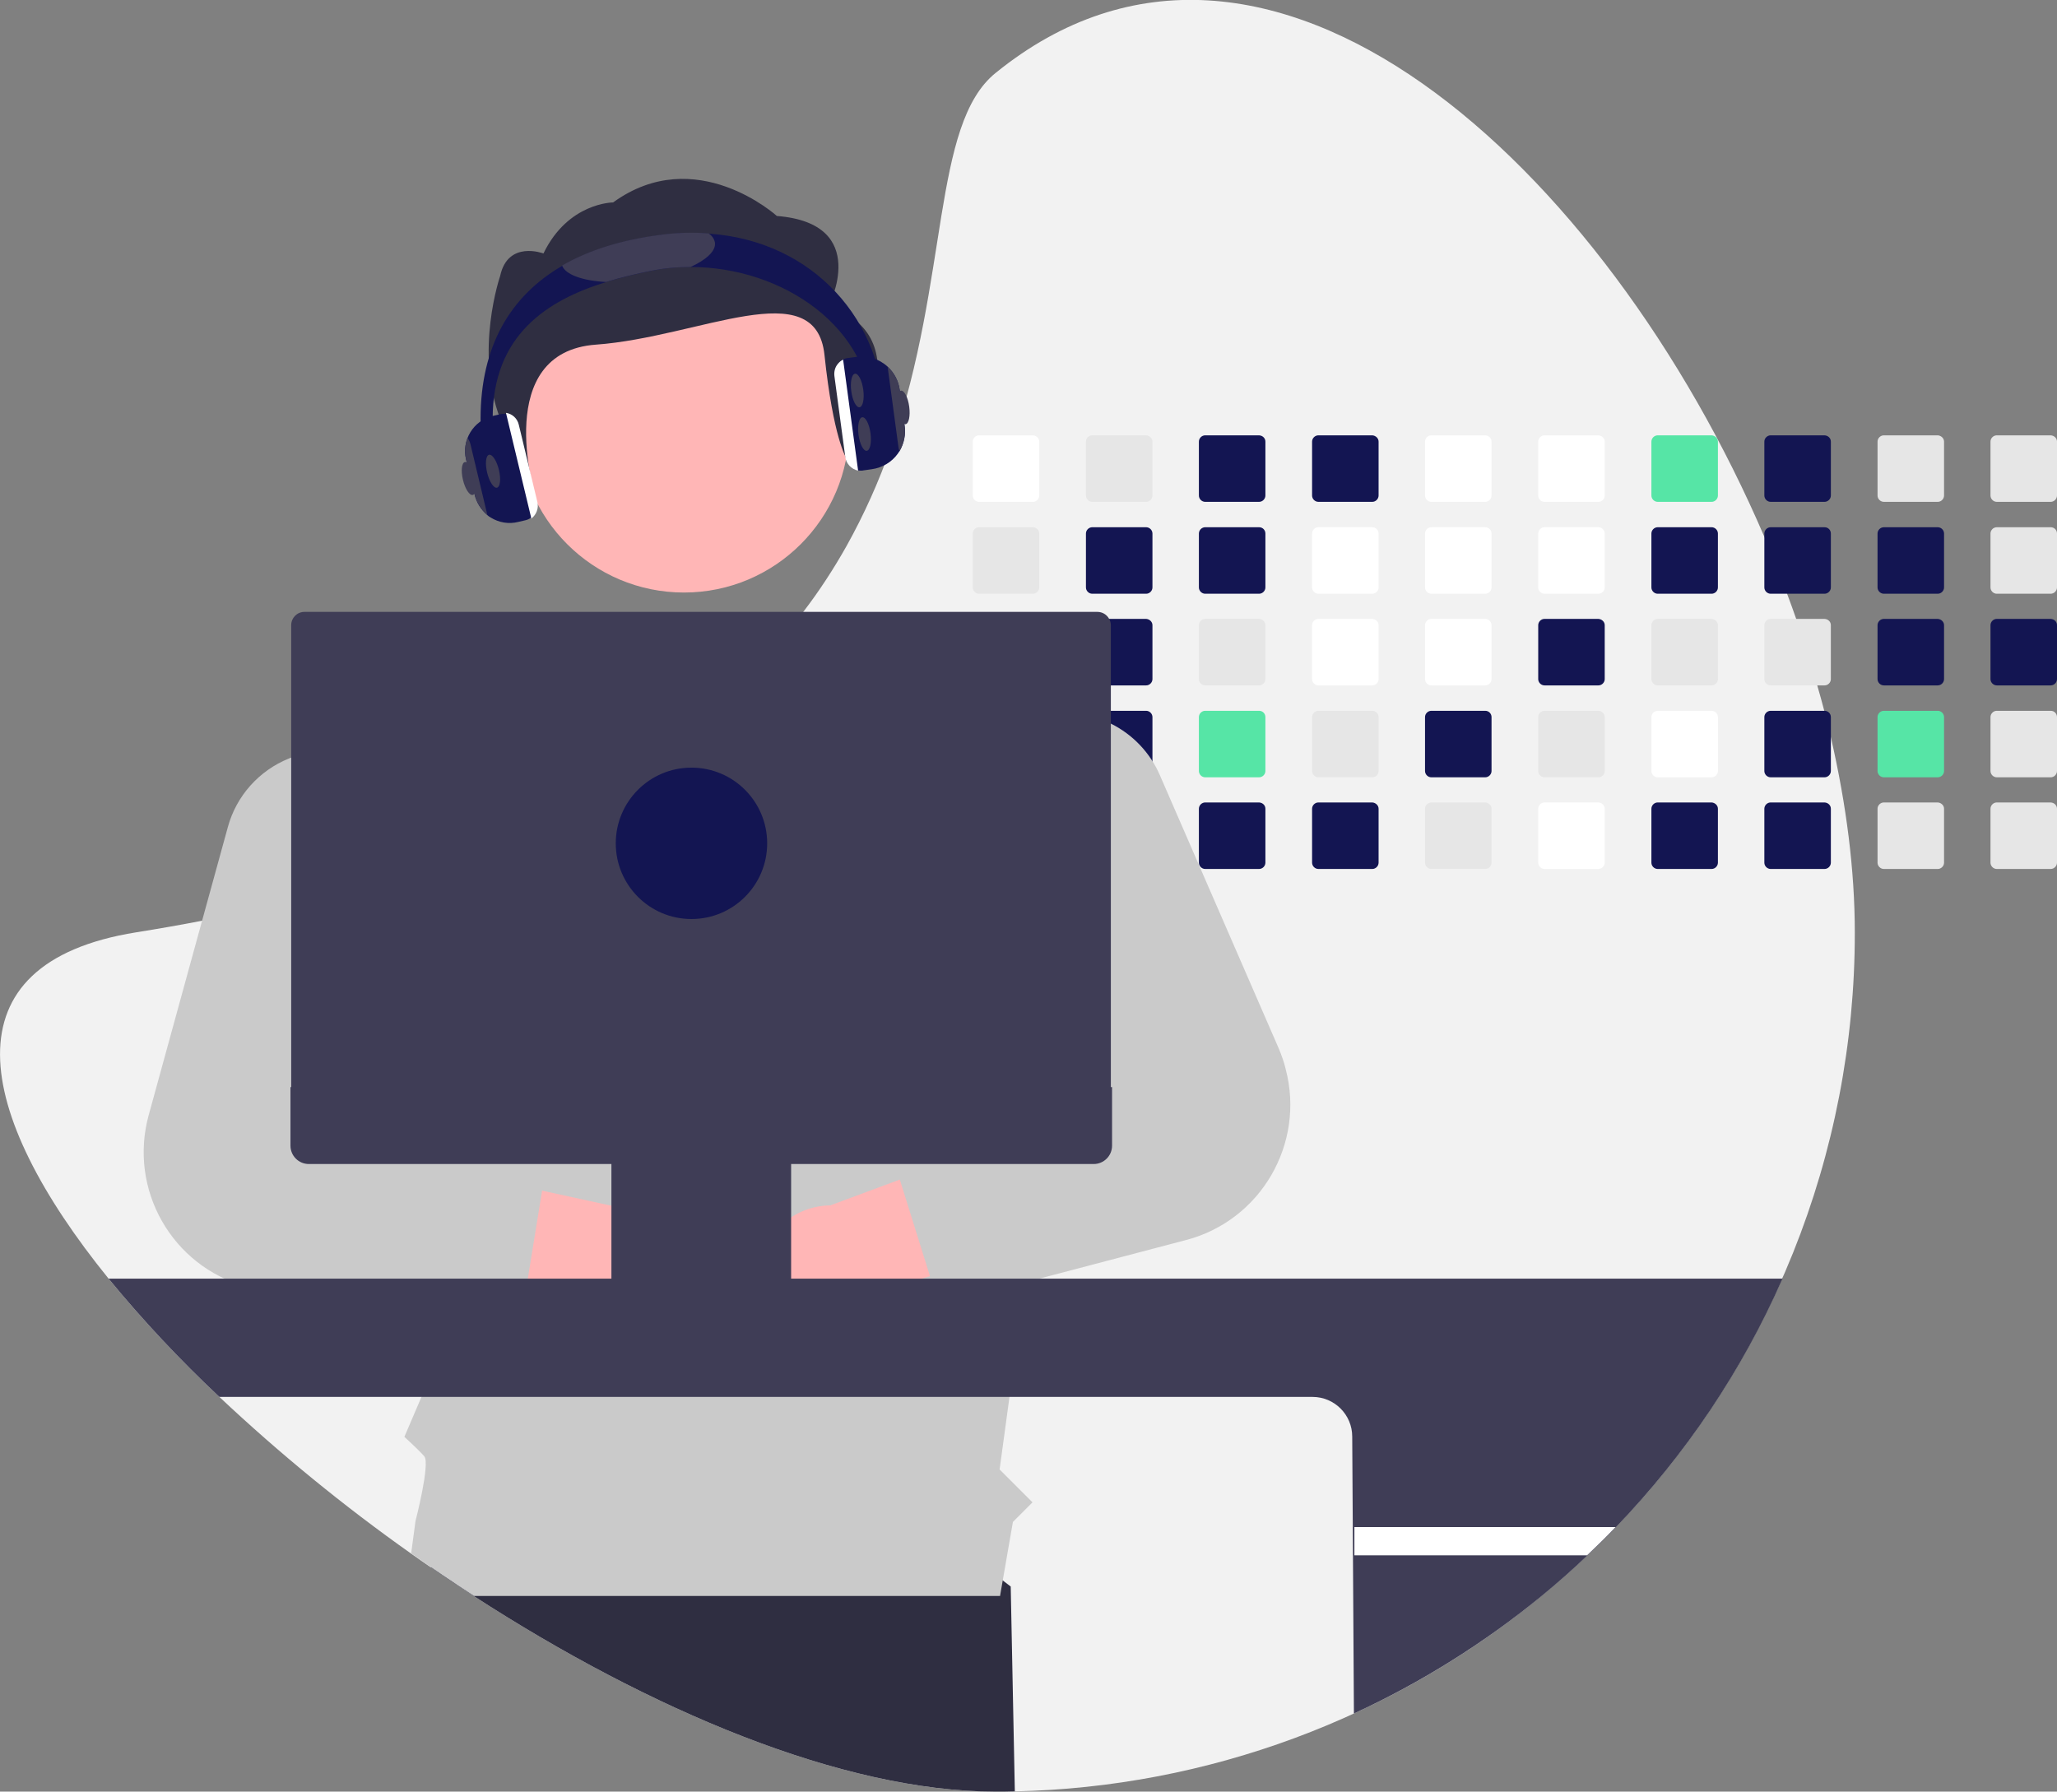 <?xml version="1.0" encoding="utf-8"?>
<!-- Generator: Adobe Illustrator 23.0.6, SVG Export Plug-In . SVG Version: 6.00 Build 0)  -->
<svg version="1.1" id="Layer_1" xmlns="http://www.w3.org/2000/svg" xmlns:xlink="http://www.w3.org/1999/xlink" x="0px" y="0px"
	 viewBox="0 0 850.5 740.8" style="enable-background:new 0 0 850.5 740.8;" xml:space="preserve">
<rect x="0" y="0" width="850.5" height="740.8" fill="#808080" stroke="none"/>
<style type="text/css">
	.st0{fill:#F2F2F2;}
	.st1{fill:#2F2E41;}
	.st2{fill:#FFFFFF;}
	.st3{fill:#E6E6E6;}
	.st4{fill:#131552;}
	.st5{fill:#56E5A6;}
	.st6{fill:#FFB6B6;}
	.st7{fill:#CACACA;}
	.st8{fill:#3F3D56;}
</style>
<path class="st0" d="M766.9,385.5c0.1,91.7-35.3,179.8-98.8,245.9c-3.8,4-7.8,7.9-11.8,11.7c-6.1,5.8-12.5,11.5-19.1,16.9
	c-61.4,50.6-138,79-217.6,80.7c-2.6,0.1-5.3,0.1-8,0.1c-63.4,0-143.2-33.9-215.6-80.8c-6-3.9-11.9-7.9-17.8-11.9
	c-2.8-1.9-5.5-3.8-8.2-5.7c-27.9-19.7-54.4-41.4-79.3-64.8c-16.3-15.3-31.6-31.6-45.8-48.9C-10.7,460.1-23,398.2,56.3,385.5
	c9.4-1.5,18.5-3.1,27.3-4.8c12.8-2.5,25.1-5.1,36.8-8c15.8-3.8,30.6-8,44.4-12.5c4.7-1.5,9.2-3,13.7-4.6
	c65.7-23.1,109.7-53.2,139.7-85.9c5.1-5.5,9.8-11.1,14-16.8c6.6-8.6,12.5-17.7,17.8-27.1c7.3-13.1,13.5-26.9,18.4-41l0.3-0.8
	c23.8-68.7,16.6-132.5,42.9-153.8C524-61,663.9,68.9,729.6,222.2c3.3,7.7,6.4,15.5,9.3,23.3c1.3,3.5,2.6,7,3.8,10.5
	c3.2,9.1,6.1,18.3,8.7,27.5c1,3.5,2,7,2.9,10.5c1,3.8,1.9,7.5,2.8,11.3C763.4,332.7,766.9,359.9,766.9,385.5z"/>
<path class="st1" d="M419.6,740.7c-2.6,0.1-5.3,0.1-8,0.1c-63.4,0-143.2-33.9-215.6-80.8c-6-3.9-11.9-7.8-17.8-11.9l5.2-31.4
	L339.5,596l78.4,60L419.6,740.7z"/>
<path class="st2" d="M427.1,180h-22.3c-1.4,0-2.6,1.2-2.6,2.6v22.3c0,1.4,1.2,2.6,2.6,2.6c0,0,0,0,0,0h22.3c1.4,0,2.6-1.2,2.6-2.6
	v-22.3C429.7,181.2,428.5,180.1,427.1,180z"/>
<path class="st3" d="M427.1,218h-22.3c-1.4,0-2.6,1.2-2.6,2.6v22.3c0,1.4,1.2,2.6,2.6,2.6c0,0,0,0,0,0h22.3c1.4,0,2.6-1.2,2.6-2.6
	v-22.3C429.7,219.2,428.5,218,427.1,218z"/>
<path class="st3" d="M427.1,255.9h-22.3c-1.4,0-2.6,1.2-2.6,2.6v22.3c0,1.4,1.2,2.6,2.6,2.6c0,0,0,0,0,0h22.3c1.4,0,2.6-1.2,2.6-2.6
	v-22.3C429.7,257.1,428.5,256,427.1,255.9z"/>
<path class="st3" d="M429.7,296c-0.2-1.2-1.3-2.1-2.6-2.1h-22.3c-1.4,0-2.6,1.2-2.6,2.6v22.3c0,1.4,1.2,2.6,2.6,2.6c0,0,0,0,0,0
	h22.3c1.4,0,2.6-1.2,2.6-2.6v-22.3C429.7,296.3,429.7,296.2,429.7,296z"/>
<path class="st3" d="M428.1,332c-0.3-0.1-0.7-0.2-1-0.2h-22.3c-1.4,0-2.6,1.2-2.6,2.6c0,0,0,0,0,0v22.3c0,1.4,1.1,2.6,2.6,2.6
	c0,0,0,0,0,0h22.3c1.4,0,2.6-1.2,2.6-2.6v-22.3C429.7,333.4,429.1,332.5,428.1,332z"/>
<path class="st3" d="M473.9,180h-22.3c-1.4,0-2.6,1.2-2.6,2.6v22.3c0,1.4,1.2,2.6,2.6,2.6c0,0,0,0,0,0h22.3c1.4,0,2.6-1.2,2.6-2.6
	v-22.3C476.5,181.2,475.3,180.1,473.9,180z"/>
<path class="st4" d="M473.9,218h-22.3c-1.4,0-2.6,1.2-2.6,2.6v22.3c0,1.4,1.2,2.6,2.6,2.6c0,0,0,0,0,0h22.3c1.4,0,2.6-1.2,2.6-2.6
	v-22.3C476.5,219.2,475.3,218,473.9,218z"/>
<path class="st4" d="M473.9,255.9h-22.3c-1.4,0-2.6,1.2-2.6,2.6v22.3c0,1.4,1.2,2.6,2.6,2.6c0,0,0,0,0,0h22.3c1.4,0,2.6-1.2,2.6-2.6
	v-22.3C476.5,257.1,475.3,256,473.9,255.9z"/>
<path class="st4" d="M473.9,293.9h-22.3c-1.1,0-2.1,0.7-2.5,1.8c-0.1,0.3-0.1,0.5-0.1,0.8v22.3c0,1.4,1.2,2.6,2.6,2.6c0,0,0,0,0,0
	h22.3c1.4,0,2.6-1.2,2.6-2.6v-22.3C476.5,295.1,475.3,293.9,473.9,293.9z"/>
<path class="st3" d="M473.9,331.8h-22.3c-1.4,0-2.6,1.2-2.6,2.6c0,0,0,0,0,0v22.3c0,1.4,1.2,2.6,2.6,2.6c0,0,0,0,0,0h22.3
	c1.4,0,2.6-1.2,2.6-2.6v-22.3C476.5,333,475.3,331.9,473.9,331.8z"/>
<path class="st4" d="M520.6,180h-22.3c-1.4,0-2.6,1.2-2.6,2.6v22.3c0,1.4,1.2,2.6,2.6,2.6c0,0,0,0,0,0h22.3c1.4,0,2.6-1.2,2.6-2.6
	v-22.3C523.2,181.2,522.1,180.1,520.6,180z"/>
<path class="st4" d="M520.6,218h-22.3c-1.4,0-2.6,1.2-2.6,2.6v22.3c0,1.4,1.2,2.6,2.6,2.6c0,0,0,0,0,0h22.3c1.4,0,2.6-1.2,2.6-2.6
	v-22.3C523.2,219.2,522.1,218,520.6,218z"/>
<path class="st3" d="M520.6,255.9h-22.3c-1.4,0-2.6,1.2-2.6,2.6v22.3c0,1.4,1.2,2.6,2.6,2.6c0,0,0,0,0,0h22.3c1.4,0,2.6-1.2,2.6-2.6
	v-22.3C523.2,257.1,522.1,256,520.6,255.9z"/>
<path class="st5" d="M520.6,293.9h-22.3c-1.4,0-2.6,1.2-2.6,2.6v22.3c0,1.4,1.2,2.6,2.6,2.6c0,0,0,0,0,0h22.3c1.4,0,2.6-1.2,2.6-2.6
	v-22.3C523.2,295.1,522.1,293.9,520.6,293.9z"/>
<path class="st4" d="M520.6,331.8h-22.3c-1.4,0-2.6,1.2-2.6,2.6c0,0,0,0,0,0v22.3c0,1.4,1.2,2.6,2.6,2.6c0,0,0,0,0,0h22.3
	c1.4,0,2.6-1.2,2.6-2.6v-22.3C523.2,333,522.1,331.9,520.6,331.8z"/>
<path class="st4" d="M567.4,180h-22.3c-1.4,0-2.6,1.2-2.6,2.6v22.3c0,1.4,1.2,2.6,2.6,2.6c0,0,0,0,0,0h22.3c1.4,0,2.6-1.2,2.6-2.6
	v-22.3C570,181.2,568.8,180.1,567.4,180z"/>
<path class="st2" d="M567.4,218h-22.3c-1.4,0-2.6,1.2-2.6,2.6v22.3c0,1.4,1.2,2.6,2.6,2.6c0,0,0,0,0,0h22.3c1.4,0,2.6-1.2,2.6-2.6
	v-22.3C570,219.2,568.8,218,567.4,218z"/>
<path class="st2" d="M567.4,255.9h-22.3c-1.4,0-2.6,1.2-2.6,2.6v22.3c0,1.4,1.2,2.6,2.6,2.6c0,0,0,0,0,0h22.3c1.4,0,2.6-1.2,2.6-2.6
	v-22.3C570,257.1,568.8,256,567.4,255.9z"/>
<path class="st3" d="M567.4,293.9h-22.3c-1.4,0-2.6,1.2-2.6,2.6v22.3c0,1.4,1.2,2.6,2.6,2.6c0,0,0,0,0,0h22.3c1.4,0,2.6-1.2,2.6-2.6
	v-22.3C570,295.1,568.8,293.9,567.4,293.9z"/>
<path class="st4" d="M567.4,331.8h-22.3c-1.4,0-2.6,1.2-2.6,2.6c0,0,0,0,0,0v22.3c0,1.4,1.2,2.6,2.6,2.6c0,0,0,0,0,0h22.3
	c1.4,0,2.6-1.2,2.6-2.6v-22.3C570,333,568.8,331.9,567.4,331.8z"/>
<path class="st2" d="M614.1,180h-22.3c-1.4,0-2.6,1.2-2.6,2.6v22.3c0,1.4,1.2,2.6,2.6,2.6h22.3c1.4,0,2.6-1.2,2.6-2.6v-22.3
	C616.7,181.2,615.6,180.1,614.1,180z"/>
<path class="st2" d="M614.1,218h-22.3c-1.4,0-2.6,1.2-2.6,2.6v22.3c0,1.4,1.2,2.6,2.6,2.6h22.3c1.4,0,2.6-1.2,2.6-2.6v-22.3
	C616.7,219.2,615.6,218,614.1,218z"/>
<path class="st2" d="M614.1,255.9h-22.3c-1.4,0-2.6,1.2-2.6,2.6v22.3c0,1.4,1.2,2.6,2.6,2.6c0,0,0,0,0,0h22.3c1.4,0,2.6-1.2,2.6-2.6
	v-22.3C616.7,257.1,615.6,256,614.1,255.9z"/>
<path class="st4" d="M614.1,293.9h-22.3c-1.4,0-2.6,1.2-2.6,2.6v22.3c0,1.4,1.2,2.6,2.6,2.6c0,0,0,0,0,0h22.3c1.4,0,2.6-1.2,2.6-2.6
	v-22.3C616.7,295.1,615.6,293.9,614.1,293.9z"/>
<path class="st3" d="M614.1,331.8h-22.3c-1.4,0-2.6,1.2-2.6,2.6c0,0,0,0,0,0v22.3c0,1.4,1.2,2.6,2.6,2.6c0,0,0,0,0,0h22.3
	c1.4,0,2.6-1.2,2.6-2.6v-22.3C616.7,333,615.6,331.9,614.1,331.8z"/>
<path class="st2" d="M660.9,180h-22.3c-1.4,0-2.6,1.2-2.6,2.6v22.3c0,1.4,1.2,2.6,2.6,2.6h22.3c1.4,0,2.6-1.2,2.6-2.6v-22.3
	C663.5,181.2,662.3,180.1,660.9,180z"/>
<path class="st2" d="M660.9,218h-22.3c-1.4,0-2.6,1.2-2.6,2.6v22.3c0,1.4,1.2,2.6,2.6,2.6h22.3c1.4,0,2.6-1.2,2.6-2.6v-22.3
	C663.5,219.2,662.3,218,660.9,218z"/>
<path class="st4" d="M660.9,255.9h-22.3c-1.4,0-2.6,1.2-2.6,2.6v22.3c0,1.4,1.2,2.6,2.6,2.6c0,0,0,0,0,0h22.3c1.4,0,2.6-1.2,2.6-2.6
	v-22.3C663.5,257.1,662.3,256,660.9,255.9z"/>
<path class="st3" d="M660.9,293.9h-22.3c-1.4,0-2.6,1.2-2.6,2.6v22.3c0,1.4,1.2,2.6,2.6,2.6c0,0,0,0,0,0h22.3c1.4,0,2.6-1.2,2.6-2.6
	v-22.3C663.5,295.1,662.3,293.9,660.9,293.9z"/>
<path class="st2" d="M660.9,331.8h-22.3c-1.4,0-2.6,1.2-2.6,2.6c0,0,0,0,0,0v22.3c0,1.4,1.2,2.6,2.6,2.6c0,0,0,0,0,0h22.3
	c1.4,0,2.6-1.2,2.6-2.6v-22.3C663.5,333,662.3,331.9,660.9,331.8z"/>
<path class="st5" d="M707.7,180h-22.3c-1.4,0-2.6,1.2-2.6,2.6v22.3c0,1.4,1.2,2.6,2.6,2.6h22.3c1.4,0,2.6-1.2,2.6-2.6v-22.3
	C710.3,181.2,709.1,180.1,707.7,180z"/>
<path class="st4" d="M707.7,218h-22.3c-1.4,0-2.6,1.2-2.6,2.6v22.3c0,1.4,1.2,2.6,2.6,2.6h22.3c1.4,0,2.6-1.2,2.6-2.6v-22.3
	C710.3,219.2,709.1,218,707.7,218z"/>
<path class="st3" d="M707.7,255.9h-22.3c-1.4,0-2.6,1.2-2.6,2.6v22.3c0,1.4,1.2,2.6,2.6,2.6c0,0,0,0,0,0h22.3c1.4,0,2.6-1.2,2.6-2.6
	v-22.3C710.3,257.1,709.1,256,707.7,255.9z"/>
<path class="st2" d="M707.7,293.9h-22.3c-1.4,0-2.6,1.2-2.6,2.6v22.3c0,1.4,1.2,2.6,2.6,2.6c0,0,0,0,0,0h22.3c1.4,0,2.6-1.2,2.6-2.6
	v-22.3C710.3,295.1,709.1,293.9,707.7,293.9z"/>
<path class="st4" d="M707.7,331.8h-22.3c-1.4,0-2.6,1.2-2.6,2.6c0,0,0,0,0,0v22.3c0,1.4,1.2,2.6,2.6,2.6c0,0,0,0,0,0h22.3
	c1.4,0,2.6-1.2,2.6-2.6v-22.3C710.3,333,709.1,331.9,707.7,331.8z"/>
<path class="st4" d="M754.4,180h-22.3c-1.4,0-2.6,1.2-2.6,2.6v22.3c0,1.4,1.2,2.6,2.6,2.6h22.3c1.4,0,2.6-1.2,2.6-2.6v-22.3
	C757,181.2,755.9,180.1,754.4,180z"/>
<path class="st4" d="M754.4,218h-22.3c-1.4,0-2.6,1.2-2.6,2.6v22.3c0,1.4,1.2,2.6,2.6,2.6h22.3c1.4,0,2.6-1.2,2.6-2.6v-22.3
	C757,219.2,755.9,218,754.4,218z"/>
<path class="st3" d="M754.4,255.9h-22.3c-1.4,0-2.6,1.2-2.6,2.6v22.3c0,1.4,1.2,2.6,2.6,2.6c0,0,0,0,0,0h22.3c1.4,0,2.6-1.2,2.6-2.6
	v-22.3C757,257.1,755.9,256,754.4,255.9z"/>
<path class="st4" d="M754.4,293.9h-22.3c-1.4,0-2.6,1.2-2.6,2.6v22.3c0,1.4,1.2,2.6,2.6,2.6c0,0,0,0,0,0h22.3c1.4,0,2.6-1.2,2.6-2.6
	v-22.3C757,295.1,755.9,293.9,754.4,293.9z"/>
<path class="st4" d="M754.4,331.8h-22.3c-1.4,0-2.6,1.2-2.6,2.6c0,0,0,0,0,0v22.3c0,1.4,1.2,2.6,2.6,2.6c0,0,0,0,0,0h22.3
	c1.4,0,2.6-1.2,2.6-2.6v-22.3C757,333,755.9,331.9,754.4,331.8z"/>
<path class="st3" d="M801.2,180h-22.3c-1.4,0-2.6,1.2-2.6,2.6v22.3c0,1.4,1.2,2.6,2.6,2.6h22.3c1.4,0,2.6-1.2,2.6-2.6v-22.3
	C803.8,181.2,802.6,180.1,801.2,180z"/>
<path class="st4" d="M801.2,218h-22.3c-1.4,0-2.6,1.2-2.6,2.6v22.3c0,1.4,1.2,2.6,2.6,2.6h22.3c1.4,0,2.6-1.2,2.6-2.6v-22.3
	C803.8,219.2,802.6,218,801.2,218z"/>
<path class="st4" d="M801.2,255.9h-22.3c-1.4,0-2.6,1.2-2.6,2.6v22.3c0,1.4,1.2,2.6,2.6,2.6c0,0,0,0,0,0h22.3c1.4,0,2.6-1.2,2.6-2.6
	v-22.3C803.8,257.1,802.6,256,801.2,255.9z"/>
<path class="st5" d="M801.2,293.9h-22.3c-1.4,0-2.6,1.2-2.6,2.6v22.3c0,1.4,1.2,2.6,2.6,2.6c0,0,0,0,0,0h22.3c1.4,0,2.6-1.2,2.6-2.6
	v-22.3C803.8,295.1,802.6,293.9,801.2,293.9z"/>
<path class="st3" d="M801.2,331.8h-22.3c-1.4,0-2.6,1.2-2.6,2.6c0,0,0,0,0,0v22.3c0,1.4,1.2,2.6,2.6,2.6c0,0,0,0,0,0h22.3
	c1.4,0,2.6-1.2,2.6-2.6v-22.3C803.8,333,802.6,331.9,801.2,331.8z"/>
<path class="st3" d="M847.9,180h-22.3c-1.4,0-2.6,1.2-2.6,2.6v22.3c0,1.4,1.2,2.6,2.6,2.6h22.3c1.4,0,2.6-1.2,2.6-2.6v-22.3
	C850.5,181.2,849.4,180.1,847.9,180z"/>
<path class="st3" d="M847.9,218h-22.3c-1.4,0-2.6,1.2-2.6,2.6v22.3c0,1.4,1.2,2.6,2.6,2.6h22.3c1.4,0,2.6-1.2,2.6-2.6v-22.3
	C850.5,219.2,849.4,218,847.9,218z"/>
<path class="st4" d="M847.9,255.9h-22.3c-1.4,0-2.6,1.2-2.6,2.6v22.3c0,1.4,1.2,2.6,2.6,2.6c0,0,0,0,0,0h22.3c1.4,0,2.6-1.2,2.6-2.6
	v-22.3C850.5,257.1,849.4,256,847.9,255.9z"/>
<path class="st3" d="M847.9,293.9h-22.3c-1.4,0-2.6,1.2-2.6,2.6v22.3c0,1.4,1.2,2.6,2.6,2.6c0,0,0,0,0,0h22.3c1.4,0,2.6-1.2,2.6-2.6
	v-22.3C850.5,295.1,849.4,293.9,847.9,293.9z"/>
<path class="st3" d="M847.9,331.8h-22.3c-1.4,0-2.6,1.2-2.6,2.6c0,0,0,0,0,0v22.3c0,1.4,1.2,2.6,2.6,2.6c0,0,0,0,0,0h22.3
	c1.4,0,2.6-1.2,2.6-2.6v-22.3C850.5,333,849.4,331.9,847.9,331.8z"/>
<polygon class="st1" points="336.1,660.1 335.5,660.1 336,660 "/>
<circle id="b6132315-04e2-4cdb-a713-107c9cd58b0b" class="st6" cx="282.8" cy="176.7" r="68.3"/>
<path id="f4304bdd-ba2d-4fff-b404-410205410c5d-2229" class="st1" d="M342.6,126.6c0,0,17.9-34.2-21.4-37.3c0,0-33.5-30.4-67.7-5.6
	c0,0-18.6,0-28.8,21.1c0,0-14.7-5.6-17.9,9.3c0,0-10.7,31.1,0,59c10.7,27.9,14.3,31.1,14.3,31.1s-17.6-58.6,25.3-61.7
	c42.9-3.1,90.9-29.9,94.5,4.3c3.6,34.2,9,42.6,9,42.6S383.7,140.6,342.6,126.6z"/>
<path class="st7" d="M459.5,345.1l-0.2,1.2l-2.5,13l-17.1,90.2l-1,5.3l-2.1,11.2l-2.9,15.3l-6.4,34l-1.8,9.7l-0.7,3.6l-0.2,1.3
	l-1.9,10.1l-0.6,3l-4.7,34.5l-4.1,30.1l13.6,13.6l-8.1,8.1l-5.3,30.5l0,0.1H196c-8.8-5.7-17.5-11.6-26-17.6l1.8-13.4
	c0,0,6.2-23.9,3.6-26.8c-2.6-2.9-8.2-8-8.2-8l7.1-16.6l1-2.3l-1.7-34.4l0-0.8l-0.5-11.4l-0.1-1.5l-0.1-2.2l-2.1-43.7l0-0.7
	l-0.6-13.2l-0.6-12.6l-0.3-5.3l-2.6-53.1l-1.7-36.1l-1.5-31.4l6.1-2.1l65.4-22.2l27.1-35.2l56.3,0.4l27.6,0.2l46,42.7l10.5,5l0.1,0
	l7.5,3.6l19,9.1l20.1,9.6l10.3,4.9L459.5,345.1z"/>
<path class="st6" d="M269.1,557.6c-15.6,6-33.1-1.7-39.2-17.3c-0.6-1.7-1.1-3.4-1.5-5.1L121.9,520l37-41.9l95.5,20.8
	c16.7-2.1,31.9,9.7,34.1,26.4C290.3,539.2,282.3,552.6,269.1,557.6L269.1,557.6z"/>
<path class="st7" d="M221.6,481.4c-2-2.5-4.8-4.2-7.9-4.9l-43.7-9.1l-4.5-0.9c-5.3-1.1-9.8-4.4-12.5-9.1c-1.4-2.4-2.2-5.1-2.5-7.9
	c-0.2-2.5,0.1-5.1,0.9-7.5l15.1-45.6l9.8-29.6c1.2-3.6,1.9-7.3,2.1-11c0.5-10.4-2.7-20.7-9.1-28.9c-11.5-14.8-31.5-20.4-49-13.6
	c-0.2,0.1-0.5,0.2-0.8,0.3c-12.4,5-21.8,15.5-25.3,28.4l-10.7,38.9l-22,80.1c-8.5,30.8,9.6,62.6,40.4,71c2.8,0.8,5.7,1.3,8.6,1.7
	l63,7.4l29.1,3.4c7,0.8,13.4-3.8,14.8-10.7c0-0.2,0.1-0.4,0.1-0.6l0.7-4.3l5.9-36.4l0.1-0.4C225,488.2,224,484.4,221.6,481.4z"/>
<path class="st6" d="M337,558.7c16.3,3.8,32.6-6.4,36.4-22.7c0.4-1.7,0.7-3.5,0.7-5.3l103.4-30l-42.6-36.3l-91.6,34
	c-16.8,0.2-30.2,14.1-30,30.9C313.4,543.5,323.3,555.6,337,558.7L337,558.7z"/>
<path class="st7" d="M528.8,433.7l-49.2-113.1c-4-9.3-11.2-16.9-20.3-21.4c-2.8-1.4-5.7-2.5-8.8-3.2c-0.5-0.1-0.9-0.2-1.4-0.3
	c-6.4-1.4-13.1-1.3-19.5,0.4c-11.8,3-21.7,10.9-27.3,21.7c0,0-0.1,0.1-0.1,0.1c-6.3,12.2-6.4,26.6-0.4,38.9l0.6,1.2l34.7,69.8
	c4.6,9.3,0.8,20.7-8.5,25.3c-0.6,0.3-1.3,0.6-2,0.9l-2.4,0.9l-43.9,15.8c-6.8,2.4-10.5,9.9-8.3,16.8l0.1,0.4l12.3,39.4
	c0.1,0.2,0.1,0.4,0.2,0.5c0.1,0.3,0.2,0.7,0.4,1c2.7,6.1,9.4,9.3,15.8,7.5l23.7-6.2l4.8-1.3l61.2-16.1c30.8-8.1,49.2-39.8,41.1-70.6
	C530.9,439.1,529.9,436.4,528.8,433.7L528.8,433.7z"/>
<path class="st8" d="M44.9,528.7c14.2,17.3,29.5,33.6,45.8,48.9h452c9.1,0,16.4,7.4,16.4,16.4l0.7,114.5
	c27.8-12.8,53.8-29.1,77.5-48.5c6.6-5.4,12.9-11,19.1-16.9c4-3.8,8-7.7,11.8-11.7c28.8-30,52.1-64.7,68.8-102.7H44.9z"/>
<path class="st2" d="M668,631.4c-3.8,4-7.8,7.9-11.8,11.7H560v-11.7H668z"/>
<path class="st8" d="M458.6,255.9c-1-1.8-2.8-2.9-4.9-2.9H125.9c-3.1,0-5.5,2.5-5.5,5.5v196.2h338.9V258.6
	C459.3,257.7,459.1,256.8,458.6,255.9z"/>
<path class="st8" d="M120.1,449.5v24.2c0,4.2,3.4,7.6,7.6,7.6c0,0,0,0,0,0h125.1v47.8h-1.7c-0.5,0-1,0.4-1,1c0,0,0,0,0,0v3.3
	c0,0.5,0.4,1,1,1c0,0,0,0,0,0h77.7c0.5,0,1-0.4,1-1c0,0,0,0,0,0v-3.3c0-0.5-0.4-1-1-1c0,0,0,0,0,0h-1.7v-47.8h125.1
	c4.2,0,7.6-3.4,7.6-7.6c0,0,0,0,0,0v-24.2H120.1z"/>
<circle class="st4" cx="285.9" cy="348.7" r="31.3"/>
<path class="st4" d="M365.7,173h-5c0-37.8-37.4-62.6-75.1-62.6c-5.5,0-11,0.5-16.4,1.6c-6.1,1.2-12.4,2.7-18.5,4.6
	c-24.4,7.5-47,21.9-47,56.5c0,6.7,0.8,13.4,2.5,19.9l-4.8,1.3c-1.8-6.9-2.7-14-2.7-21.1c0-30.2,12.4-50.9,33.8-63.3
	c11.2-6.5,25-10.7,40.7-12.7c6.5-0.9,13.2-1.1,19.8-0.6C336.3,99.5,365.7,132.8,365.7,173z"/>
<path class="st4" d="M374,175.8l-2-14.6c-0.5-3.7-2.3-7.1-5-9.6c-3.6-3.3-8.5-4.8-13.2-4l-3.1,0.4c-1.7,0.2-3.3,1.1-4.3,2.5
	c-1.1,1.4-1.5,3.1-1.3,4.9l4.5,33.5c0.4,2.8,2.5,5,5.3,5.6c0.4,0.1,0.8,0.1,1.2,0.1c0.3,0,0.6,0,0.9-0.1l3.5-0.5
	c4.3-0.6,8.2-2.9,10.7-6.4c0.3-0.4,0.5-0.8,0.8-1.2C373.8,183.3,374.6,179.5,374,175.8z"/>
<path class="st2" d="M348.6,148.7c-0.9,0.4-1.7,1.1-2.3,1.9c-1.1,1.4-1.5,3.1-1.3,4.9l4.5,33.5c0.4,2.8,2.5,5,5.3,5.6L348.6,148.7z"
	/>
<path class="st8" d="M374,175.8l-2-14.6c-0.5-3.7-2.3-7.1-5-9.6l4.5,33.4c0.1,0.5,0.2,1.1,0.4,1.6
	C373.8,183.3,374.6,179.5,374,175.8z"/>
<ellipse transform="matrix(0.991 -0.134 0.134 0.991 -20.861 49.684)" class="st8" cx="357.5" cy="179.3" rx="2.5" ry="7"/>
<ellipse transform="matrix(0.991 -0.134 0.134 0.991 -18.469 49.117)" class="st8" cx="354.5" cy="161.3" rx="2.5" ry="7"/>
<ellipse transform="matrix(0.991 -0.134 0.134 0.991 -19.237 51.735)" class="st8" cx="373.5" cy="168.3" rx="2.5" ry="7"/>
<path class="st8" d="M285.5,110.4c-5.5,0-11,0.5-16.4,1.6c-6.1,1.2-12.4,2.7-18.5,4.6c-9.6-0.5-16.8-3-18.2-6.8
	c11.2-6.5,25-10.7,40.7-12.7c6.5-0.9,13.2-1.1,19.8-0.6c1.4,0.8,2.4,2.2,2.7,3.8C296.1,103.7,292.1,107.4,285.5,110.4z"/>
<path class="st4" d="M221.7,207.7l-7.7-32c-0.6-2.4-2.5-4.2-4.9-4.5c-0.3-0.1-0.7-0.1-1-0.1c-0.5,0-0.9,0.1-1.4,0.2l-3,0.7
	c-8,1.9-12.9,10-11,18l3.5,14.4c0.8,3.4,2.7,6.4,5.3,8.6c0.4,0.4,0.9,0.7,1.4,1c3.4,2.1,7.5,2.8,11.4,1.8l3-0.7
	c0.8-0.2,1.5-0.5,2.2-1C221.4,212.5,222.3,210.1,221.7,207.7z"/>
<ellipse transform="matrix(0.972 -0.234 0.234 0.972 -39.949 53.115)" class="st8" cx="203.9" cy="194.9" rx="2.5" ry="7"/>
<ellipse transform="matrix(0.972 -0.234 0.234 0.972 -40.929 50.859)" class="st8" cx="193.9" cy="197.9" rx="2.5" ry="7"/>
<path class="st2" d="M222.2,207.6l-7.7-32c-0.6-2.6-2.7-4.5-5.3-4.9l10.5,43.7C221.8,212.8,222.8,210.1,222.2,207.6z"/>
<path class="st8" d="M194.5,183.6c-0.2-0.9-0.6-1.7-1.2-2.5c-1.1,2.8-1.3,5.9-0.6,8.8l3.5,14.4c0.8,3.4,2.7,6.4,5.3,8.6L194.5,183.6
	z"/>
</svg>
